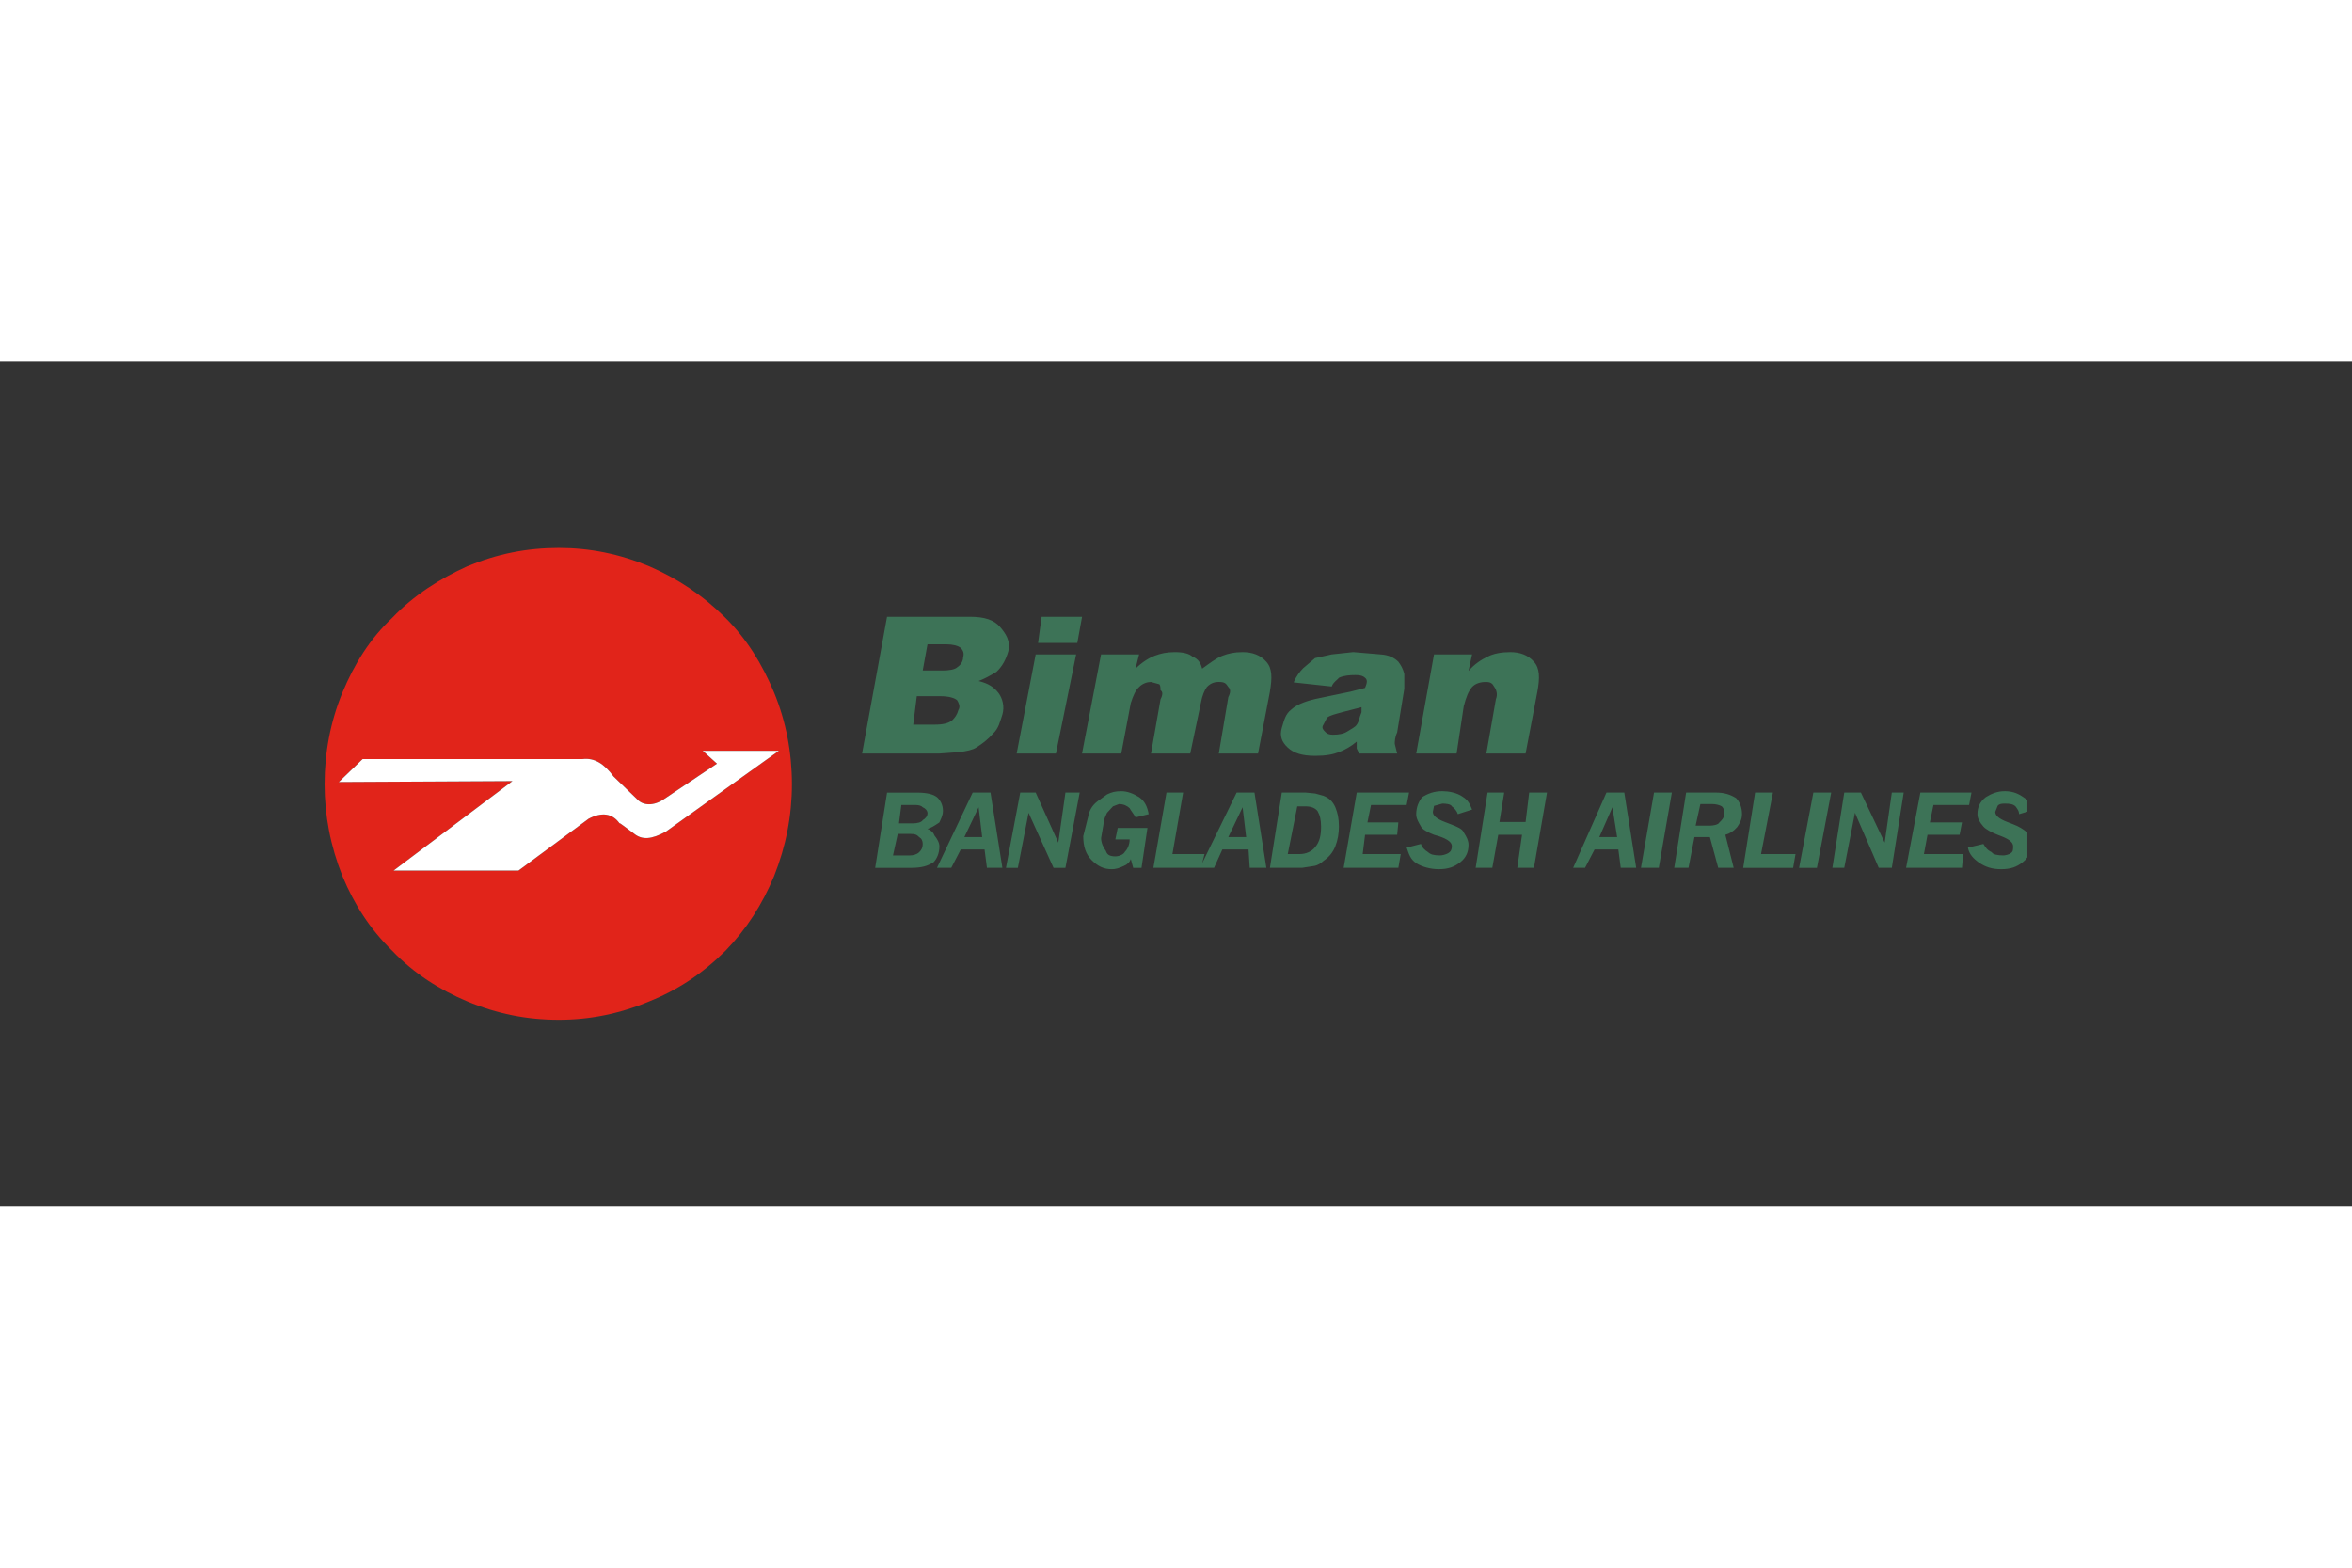 <?xml version="1.0" encoding="UTF-8"?>
<svg xmlns="http://www.w3.org/2000/svg" height="800" width="1200" viewBox="-28.913 -15 250.583 90">
  <rect x="-28.913" y="-15" width="250.583" height="90" fill="#333333" stroke="none"/>
  <path d="M111.2 16.599l1.774-.391 2.28-.245 2.914.245c.887.049 1.52.391 1.899.782.254.342.507.734.634 1.32v1.565l-.76 4.646c-.254.538-.254.978-.254 1.223l.254 1.027h-4.055l-.253-.538V25.5c-.634.538-1.268.881-1.9 1.125-.634.245-1.394.391-2.534.391-1.394 0-2.28-.293-2.913-.88-.634-.587-.887-1.223-.634-2.103.253-.832.38-1.467 1.014-1.956.634-.587 1.773-.978 3.04-1.223l3.294-.685 1.52-.392c.253-.586.253-.88 0-1.076-.253-.245-.634-.293-1.014-.293-.633 0-1.267.049-1.773.293-.127.196-.634.489-.76.929l-4.055-.44c.254-.636.634-1.125 1.014-1.516l1.267-1.076zm-4.814 3.57l-1.268 6.603h-4.18l1.013-6.016c.254-.489.254-.831 0-1.076-.253-.391-.38-.538-1.013-.538-.507 0-.888.146-1.268.538-.253.343-.507.929-.634 1.663l-1.14 5.429h-4.181l1.013-5.771c.253-.489.253-.832 0-.978 0-.245 0-.489-.127-.636l-.887-.244c-.38 0-.887.146-1.267.538-.38.343-.634.929-.887 1.712l-1.014 5.38h-4.181l2.027-10.564h4.054l-.38 1.516c.633-.636 1.394-1.125 2.027-1.37.633-.244 1.267-.391 2.154-.391.887 0 1.52.147 1.9.489.634.245.887.734 1.014 1.272.887-.636 1.521-1.125 2.153-1.37.634-.244 1.268-.391 2.154-.391 1.014 0 1.9.293 2.533 1.027.634.685.634 1.712.381 3.179zm9.755 1.663l-1.9.489c-.887.245-1.52.391-1.773.636l-.381.733c-.253.343 0 .587.254.832.127.147.38.245.76.245.634 0 1.141-.098 1.52-.342.38-.245.887-.489 1.014-.734.253-.342.253-.733.507-1.32v-.538zm5.827 4.94l1.9-10.564h4.055l-.381 1.761c.634-.734 1.395-1.223 2.027-1.517.634-.342 1.52-.489 2.407-.489 1.014 0 1.9.293 2.534 1.027.633.685.633 1.712.38 3.13l-1.268 6.651h-4.181l1.014-5.771c.254-.636 0-1.125-.253-1.467-.127-.245-.38-.391-.761-.391-.633 0-1.14.146-1.52.538-.381.44-.634 1.076-.888 2.054l-.76 5.038h-4.308zm65.118 11.061c-.131.191-.297.367-.507.529-.634.49-1.267.734-2.28.734s-1.647-.244-2.28-.637c-.634-.44-1.141-.928-1.268-1.662l1.647-.391c.253.391.38.635.887.879.127.246.634.344 1.267.344.127 0 .634-.098.761-.246.253-.146.253-.391.253-.732 0-.391-.38-.734-1.267-1.076l-.38-.146c-.634-.244-1.268-.588-1.52-.881-.38-.44-.634-.832-.634-1.32 0-.734.254-1.32.887-1.809.634-.393 1.268-.637 2.027-.637.634 0 1.267.146 1.9.586.182.113.351.227.507.342zm0-4.869l-.887.264c0-.391-.254-.637-.38-.832-.254-.244-.634-.293-1.141-.293-.38 0-.634.049-.76.244l-.254.637c0 .391.38.732 1.268 1.076l.633.244c.634.244 1.014.488 1.52.881zm-6.208-.715h-3.801l-.38 1.859h3.421l-.254 1.32h-3.42l-.38 2.055h4.18l-.126 1.467h-5.954l1.52-8.021h5.447l-.253 1.32zm-6.968-1.32l-1.267 8.021h-1.393l-2.534-5.869-1.141 5.869h-1.267l1.267-8.021h1.774l2.533 5.332.761-5.332h1.267zm-11.528 6.555l-.254 1.467h-5.32l1.267-8.021h1.9l-1.267 6.555h3.674zm.38 1.467l1.52-8.021h1.9l-1.52 8.021h-1.9zm-6.081-5.723c0 .588-.253.979-.507 1.369-.38.439-.76.685-1.267.832l.887 3.522h-1.647l-.887-3.277h-1.646l-.634 3.277h-1.52l1.267-8.021h3.167c.887 0 1.52.195 2.153.588.381.391.634.977.634 1.711zm-2.153-.832c-.254-.146-.634-.244-1.014-.244h-1.268l-.506 2.299h1.52c.381 0 .887-.098 1.014-.342.254-.246.507-.49.507-.881 0-.342 0-.586-.253-.832zm-5.321-1.467l-1.393 8.021h-1.9l1.393-8.021h1.9zm-6.334 1.565l-1.395 3.18h1.901l-.507-3.18zm1.267-1.565l1.267 8.021h-1.646l-.254-1.957h-2.533l-1.014 1.957h-1.267l3.547-8.021h1.9zm-13.429 4.5l-.634 3.522h-1.773l1.267-8.021h1.773l-.506 3.131h2.786l.38-3.131h1.9l-1.393 8.021h-1.774l.507-3.522h-2.533zm-3.801-4.061c.633.393.76.783 1.014 1.371l-1.52.488c-.127-.391-.38-.637-.634-.832-.126-.244-.634-.293-1.014-.293l-.887.244-.126.637c0 .391.38.732 1.267 1.076l.634.244c.633.244 1.267.488 1.393.881.254.391.507.83.507 1.32 0 .732-.253 1.369-.887 1.857-.633.49-1.267.734-2.28.734-.887 0-1.774-.244-2.407-.637-.633-.44-.76-.928-1.014-1.662l1.52-.391c.127.391.38.635.761.879.253.246.633.344 1.267.344.253 0 .633-.098.887-.246.254-.146.38-.391.38-.732 0-.391-.38-.734-1.394-1.076l-.507-.146c-.633-.244-1.267-.588-1.393-.881-.253-.44-.507-.832-.507-1.32 0-.734.254-1.32.634-1.809.634-.393 1.267-.637 2.153-.637.634 0 1.52.146 2.154.586zm-5.955.881h-3.8l-.381 1.859h3.294l-.126 1.32h-3.421l-.253 2.055h4.054l-.254 1.467h-5.827l1.393-8.021h5.574l-.254 1.32zm-7.221 2.299c0 .734-.127 1.467-.38 2.103-.254.635-.634 1.125-1.268 1.564-.253.244-.633.49-1.013.539l-1.268.195h-3.42l1.267-8.021h2.533l1.014.098.887.244c.634.246 1.014.637 1.268 1.223.253.588.38 1.223.38 2.055zm-3.548-2.152h-.886l-1.014 5.088h1.267c.633 0 1.267-.246 1.647-.734.507-.586.634-1.32.634-2.201 0-.733-.127-1.223-.38-1.662-.254-.295-.634-.49-1.268-.49zM99.165 38.46l3.674-7.531h1.9l1.267 8.021h-1.774l-.126-1.957h-2.788l-.886 1.957h-6.461l1.393-8.021h1.774l-1.14 6.555h3.421l-.254.977zm4.308-5.967l-1.521 3.18h1.9l-.38-3.18zm-37.88-20.296h8.868c1.52 0 2.534.342 3.167 1.076.633.733 1.14 1.516.887 2.592-.253.881-.633 1.614-1.267 2.201-.633.391-1.267.733-1.9.978 1.014.245 1.647.636 2.154 1.32.38.538.633 1.37.38 2.25-.253.734-.38 1.467-1.014 2.054-.507.587-1.14 1.076-1.774 1.467-.38.245-1.013.391-1.9.489l-2.027.147h-8.235l2.661-14.575zm16.47 0h4.307l-.507 2.788H81.682l.38-2.788zm-12.162 2.935l-.507 2.788h2.153c.634 0 1.267-.098 1.52-.342.38-.245.633-.636.633-1.076.127-.391 0-.734-.253-.979-.253-.244-.887-.391-1.52-.391h-2.027zm-1.52 8.559h2.28c.887 0 1.52-.146 1.9-.489.254-.245.507-.587.634-1.076.253-.391 0-.783-.127-1.027-.253-.245-.887-.44-1.773-.44h-2.534l-.38 3.032zm13.049-7.482h4.308l-2.154 10.564H79.402l2.027-10.564zm11.022 15.211c.633.439.887 1.074 1.014 1.808l-1.394.342c-.254-.439-.507-.732-.633-.979-.254-.244-.634-.439-1.14-.439l-.634.244-.633.686c-.127.293-.38.734-.38 1.223l-.253 1.467c0 .539.253 1.027.506 1.369.127.393.38.588 1.014.588.38 0 .887-.195 1.013-.49.253-.244.507-.732.507-1.32H89.917l.253-1.223h3.167l-.633 4.256h-.887l-.253-.93c-.126.342-.38.586-.76.734-.506.244-.887.342-1.267.342-.887 0-1.52-.342-2.154-.979-.633-.635-.887-1.467-.887-2.543l.506-2.006c.127-.684.38-1.223 1.014-1.711l1.014-.734c.507-.244.887-.342 1.52-.342s1.267.244 1.9.637zm-6.335-.49l-1.52 8.021h-1.267l-2.66-5.869-1.14 5.869h-1.267l1.52-8.021h1.647l2.407 5.332.76-5.332h1.52zm-10.768 1.565l-1.52 3.18h1.9l-.38-3.18zm-4.434-1.074c.38.342.633.83.633 1.467 0 .488-.253.93-.38 1.223-.507.342-.887.586-1.266.684.38.146.633.393.76.734.253.293.507.734.507 1.125 0 .732-.253 1.32-.633 1.711-.633.393-1.267.588-2.407.588h-3.801l1.267-8.021h3.168c1.14 0 1.773.195 2.153.49zm-1.013 1.711c0-.293-.254-.539-.507-.637-.127-.146-.38-.244-.76-.244h-1.52l-.253 1.957h1.52c.38 0 .887-.098 1.014-.344.253-.146.507-.391.507-.732zM68 35.331h-1.267l-.507 2.299H68c.38 0 .76-.098 1.014-.344.253-.244.38-.488.38-.879 0-.344-.127-.588-.38-.734-.253-.244-.38-.342-1.014-.342zm2.914 3.619l3.801-8.021h1.9l1.267 8.021h-1.647l-.253-1.957h-2.534l-1.013 1.957z" clip-rule="evenodd" fill="#3d7357" fill-rule="evenodd"></path>
  <path d="M12.891 12.295C15.171 9.899 17.958 8.138 20.872 6.818c3.167-1.321 6.334-1.957 9.755-1.957 3.293 0 6.461.636 9.628 1.957 3.041 1.32 5.701 3.081 8.108 5.478 2.28 2.25 3.928 4.939 5.194 7.972 1.267 3.082 1.9 6.358 1.9 9.782 0 3.325-.633 6.603-1.9 9.78-1.267 3.033-2.914 5.625-5.194 7.973-2.407 2.396-5.067 4.158-8.108 5.379-3.167 1.322-6.335 1.957-9.628 1.957-3.421 0-6.588-.635-9.755-1.957-2.914-1.221-5.701-2.982-7.981-5.379-2.407-2.348-4.054-4.939-5.321-7.973-1.267-3.178-1.9-6.455-1.9-9.78 0-3.424.633-6.7 1.9-9.782 1.267-3.032 2.914-5.722 5.321-7.972zm23.564 16.921l2.534 2.446c.634.684 1.774.684 2.787 0l5.701-3.815-1.52-1.369h8.108L42.029 35.087c-1.52.83-2.534.928-3.42.195-1.014-.734-1.52-1.174-1.52-1.076-.76-1.076-1.9-1.223-3.294-.49l-7.475 5.527H13.018L25.686 29.706l-18.497.098 2.534-2.446h23.437c1.267-.146 2.28.489 3.294 1.858z" clip-rule="evenodd" fill="#e1241a" fill-rule="evenodd"></path>
  <path d="M36.455 29.217l2.534 2.446c.634.684 1.774.684 2.787 0l5.701-3.815-1.52-1.369h8.108L42.029 35.087c-1.52.83-2.534.928-3.42.195-1.014-.734-1.52-1.174-1.52-1.076-.76-1.076-1.9-1.223-3.294-.49l-7.475 5.527H13.018L25.686 29.706l-18.497.098 2.534-2.446h23.437c1.267-.146 2.28.489 3.294 1.858z" clip-rule="evenodd" fill="#fff" fill-rule="evenodd"></path>
</svg>
